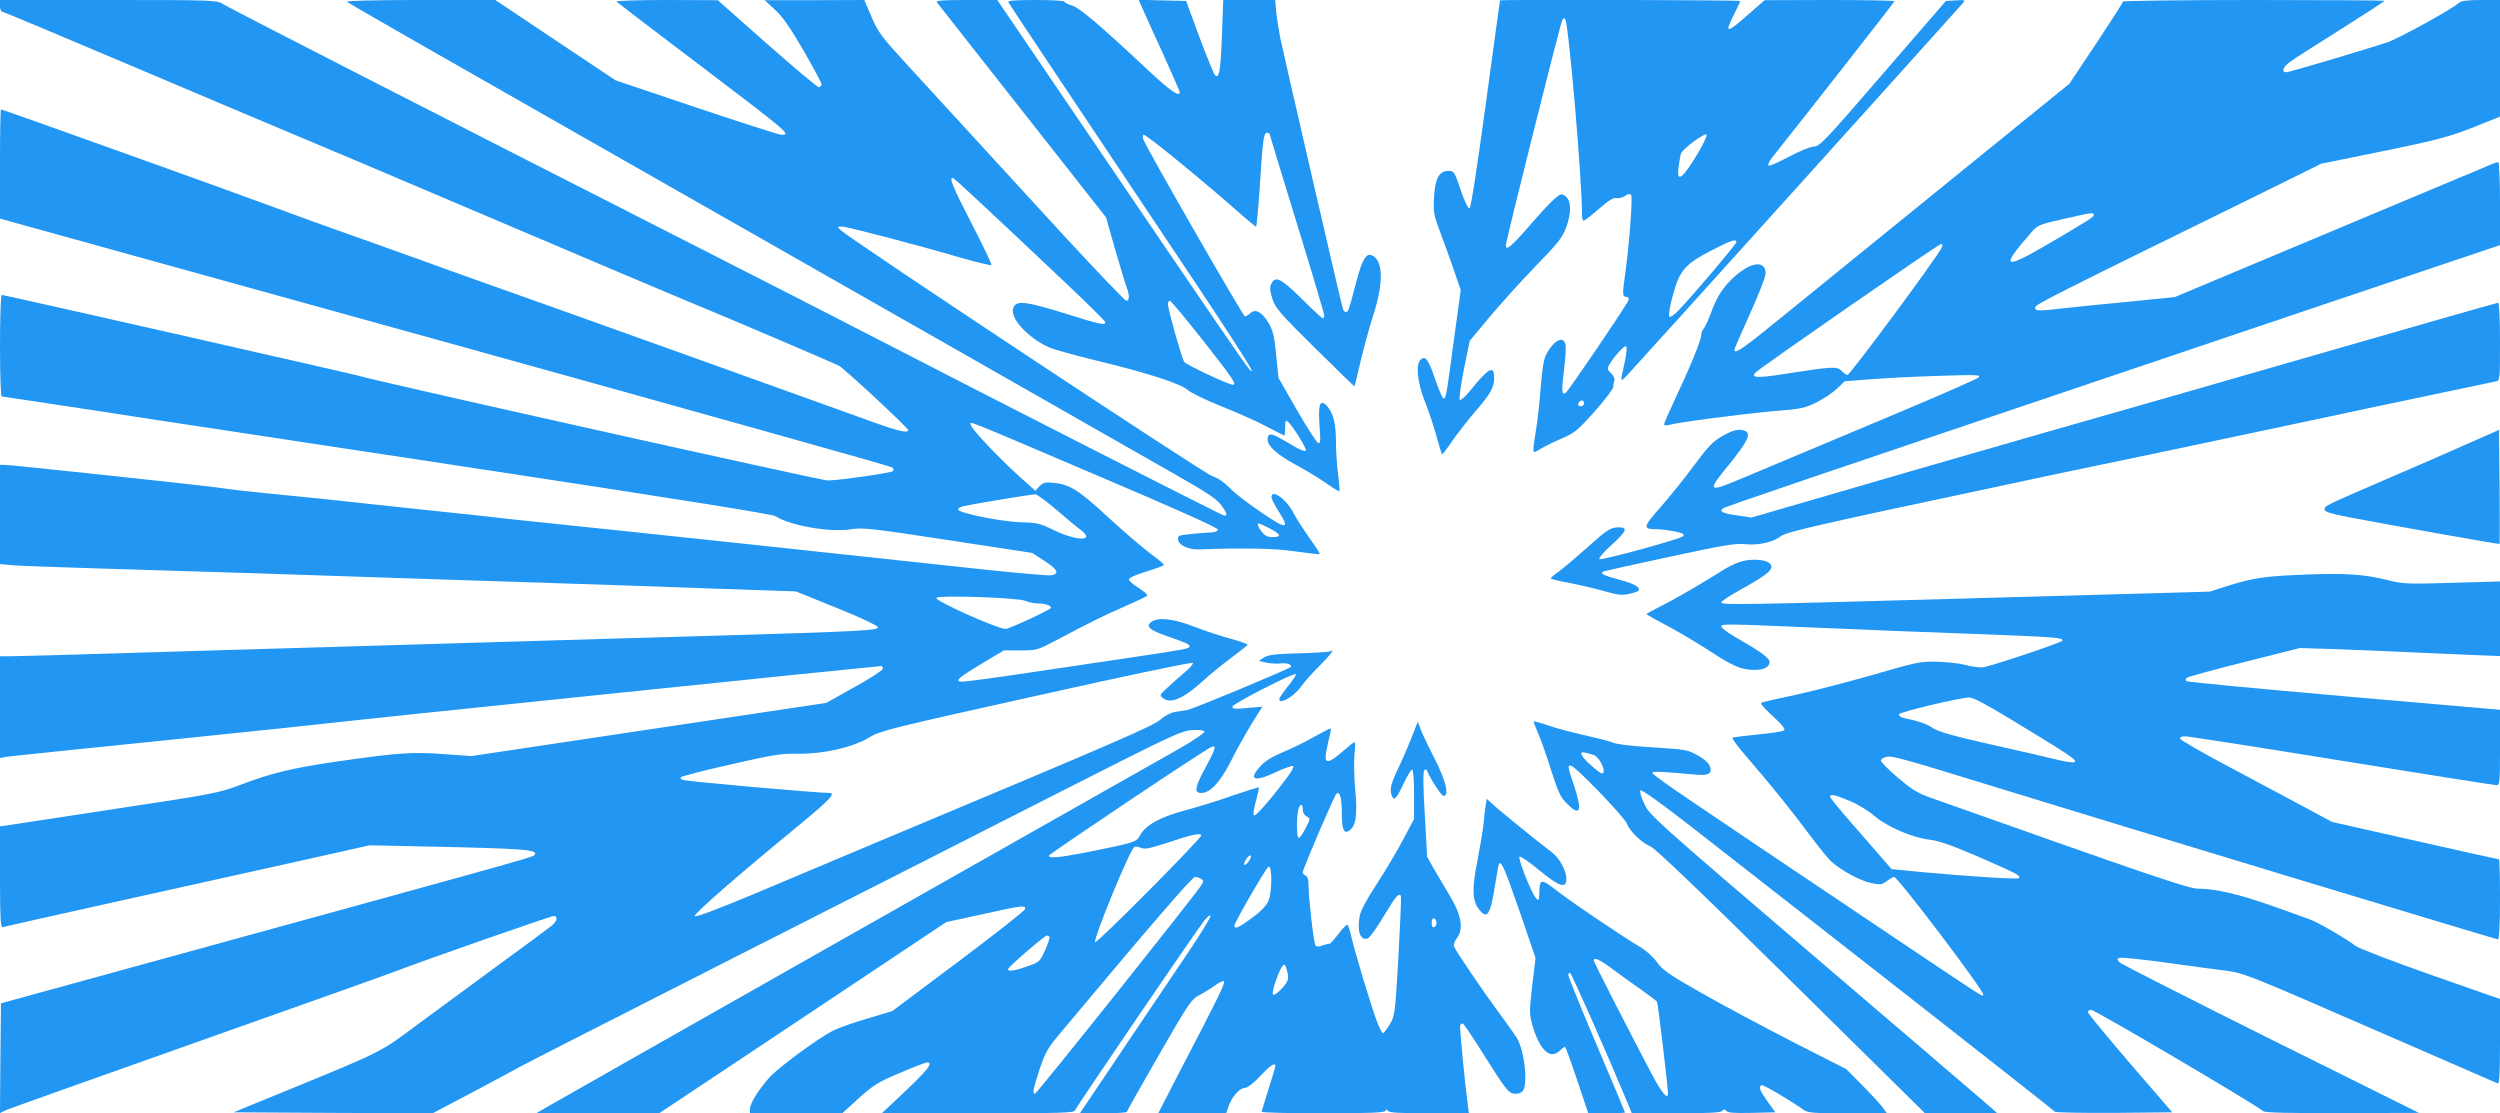 <?xml version="1.0" standalone="no"?>
<!DOCTYPE svg PUBLIC "-//W3C//DTD SVG 20010904//EN"
 "http://www.w3.org/TR/2001/REC-SVG-20010904/DTD/svg10.dtd">
<svg version="1.0" xmlns="http://www.w3.org/2000/svg"
 width="1280pt" height="570pt" viewBox="0 0 1280 570"
 preserveAspectRatio="xMidYMid meet">
<g transform="translate(0,570) scale(0.1,-0.1)"
fill="#2196f3" stroke="none">
<path d="M0 5670 c0 -16 5 -30 11 -30 6 0 306 -126 667 -279 361 -153 722
-306 802 -339 80 -33 539 -227 1020 -432 481 -205 938 -398 1015 -430 181 -74
751 -317 781 -333 28 -15 354 -318 354 -329 0 -17 -50 -6 -180 41 -212 77
-1740 625 -1985 711 -121 43 -265 94 -320 115 -55 20 -212 76 -350 125 -137
48 -324 116 -415 150 -179 67 -1387 500 -1395 500 -3 0 -5 -126 -5 -279 l0
-280 53 -15 c28 -8 1053 -292 2277 -631 1224 -340 2231 -622 2238 -628 7 -5 9
-14 4 -19 -9 -9 -277 -48 -335 -48 -34 0 -2377 523 -2396 535 -8 4 -1818 415
-1832 415 -5 0 -9 -112 -9 -260 0 -155 4 -260 9 -260 6 0 229 -34 498 -75 268
-41 520 -80 558 -85 39 -6 703 -107 1476 -224 961 -146 1414 -219 1430 -229
73 -48 279 -84 385 -67 59 10 103 5 497 -55 l432 -66 63 -41 c66 -43 77 -64
39 -73 -13 -4 -169 10 -348 29 -457 50 -2005 215 -2178 232 -79 8 -203 21
-275 29 -72 9 -178 20 -236 26 -58 6 -206 22 -330 35 -290 32 -456 49 -660 69
-91 9 -192 20 -225 26 -70 11 -1077 119 -1112 119 l-23 0 0 -254 0 -254 63 -6
c34 -3 226 -10 427 -16 201 -6 565 -17 810 -25 245 -8 652 -22 905 -30 896
-29 1114 -36 1490 -50 l380 -13 210 -85 c127 -51 210 -91 210 -99 0 -16 -95
-21 -840 -43 -297 -8 -760 -22 -1030 -30 -269 -8 -726 -21 -1015 -30 -289 -8
-743 -22 -1010 -30 -267 -8 -511 -15 -542 -15 l-58 0 0 -260 0 -261 32 6 c18
3 386 41 818 85 432 44 819 85 859 90 63 9 2786 290 2805 290 3 0 6 -6 6 -14
0 -7 -65 -50 -145 -94 l-145 -81 -167 -25 c-93 -14 -501 -75 -908 -136 l-740
-111 -145 10 c-164 12 -230 7 -545 -38 -233 -34 -340 -60 -501 -122 -104 -39
-135 -45 -624 -119 -283 -43 -534 -81 -557 -85 l-43 -6 0 -261 c0 -204 3 -259
13 -255 6 2 260 59 562 126 303 67 722 160 933 207 l384 86 286 -6 c521 -11
586 -16 556 -46 -10 -10 -184 -58 -1859 -518 l-870 -239 -3 -281 -2 -281 27
14 c16 7 451 162 968 345 517 183 978 347 1025 365 142 55 800 285 815 285 22
0 18 -24 -7 -47 -13 -11 -133 -100 -268 -198 -135 -99 -324 -238 -420 -309
-188 -141 -191 -142 -590 -306 -91 -37 -207 -85 -259 -106 l-94 -39 509 -3
509 -2 205 108 c113 60 221 118 240 129 19 11 494 253 1055 538 561 285 1315
667 1675 851 612 311 659 333 714 336 37 2 60 -1 63 -8 2 -6 -56 -45 -129 -87
-353 -199 -3143 -1780 -3213 -1821 l-80 -46 315 0 315 0 735 489 735 490 185
40 c207 46 223 48 218 26 -2 -8 -155 -129 -342 -269 l-338 -253 -127 -38 c-69
-20 -148 -48 -176 -62 -78 -40 -279 -188 -326 -240 -57 -65 -99 -132 -99 -160
l0 -23 236 0 236 0 84 76 c75 68 98 83 210 130 69 30 132 54 140 54 33 0 7
-35 -108 -144 l-123 -116 491 0 c433 0 493 2 498 15 7 19 616 913 660 969 16
21 32 34 34 27 2 -6 -47 -87 -109 -179 -62 -92 -213 -317 -336 -499 l-224
-333 120 0 c67 0 121 3 121 8 0 4 74 135 164 291 151 263 166 285 205 305 23
12 59 34 81 50 22 16 43 26 47 22 8 -7 -34 -93 -222 -453 l-115 -223 174 0
174 0 12 35 c16 48 57 95 83 95 13 0 44 23 79 60 52 56 78 72 78 52 0 -5 -16
-58 -35 -118 -19 -60 -35 -112 -35 -116 0 -5 141 -8 314 -8 242 0 316 3 320
13 5 9 7 9 12 0 4 -10 56 -13 210 -13 l205 0 -6 43 c-16 123 -43 402 -39 409
3 4 9 8 13 8 4 0 47 -63 95 -140 129 -205 141 -220 176 -220 19 0 33 7 40 19
22 43 5 195 -30 260 -7 13 -49 74 -95 135 -86 117 -222 317 -231 341 -3 7 4
27 16 43 35 47 22 119 -39 219 -26 43 -62 105 -81 137 l-33 59 -12 216 c-9
144 -9 219 -3 226 7 7 12 7 14 0 17 -43 74 -130 85 -130 30 0 12 77 -43 185
-30 58 -62 125 -72 150 l-17 45 -33 -85 c-19 -47 -50 -119 -70 -160 -35 -73
-42 -103 -30 -134 11 -29 23 -17 59 59 19 41 40 75 45 75 6 0 10 -50 10 -127
l0 -126 -56 -106 c-31 -58 -91 -160 -135 -227 -54 -83 -82 -135 -88 -167 -14
-76 5 -126 43 -111 9 3 46 55 82 115 61 102 77 120 87 101 2 -4 -4 -143 -13
-309 -17 -294 -18 -303 -44 -347 -15 -25 -31 -46 -35 -46 -5 0 -18 26 -30 57
-29 75 -115 362 -132 436 -7 32 -16 60 -20 62 -4 3 -24 -18 -45 -45 -21 -28
-41 -50 -44 -51 -15 -2 -37 -8 -51 -14 -10 -3 -20 -1 -24 5 -9 14 -34 232 -35
298 0 37 -4 54 -15 58 -8 4 -15 12 -15 18 0 16 159 387 172 401 17 18 28 -19
28 -95 0 -85 10 -111 36 -94 36 22 45 78 33 208 -6 66 -8 149 -4 184 4 34 4
62 0 62 -4 0 -33 -23 -65 -51 -73 -63 -92 -61 -79 7 5 26 13 63 18 81 5 18 6
33 2 33 -4 0 -42 -20 -85 -44 -42 -24 -113 -59 -157 -77 -55 -23 -91 -45 -115
-71 -64 -71 -34 -84 75 -33 44 21 85 35 91 33 8 -2 -8 -31 -41 -73 -82 -109
-150 -185 -159 -180 -5 3 0 36 10 73 10 36 17 68 15 70 -2 2 -63 -17 -136 -42
-73 -26 -184 -60 -248 -77 -125 -34 -198 -75 -226 -129 -16 -31 -28 -35 -278
-85 -134 -26 -187 -31 -187 -16 0 8 802 545 833 557 27 10 21 -10 -34 -112
-53 -98 -56 -124 -17 -124 43 0 96 57 145 153 39 79 101 188 152 266 l15 23
-77 -7 c-63 -6 -77 -5 -77 7 0 14 315 176 325 166 3 -3 -15 -30 -40 -61 -25
-31 -45 -60 -45 -66 0 -32 77 14 113 66 15 21 56 67 92 103 57 57 84 93 55 75
-6 -3 -78 -8 -161 -10 -122 -3 -156 -8 -178 -22 l-26 -17 40 -9 c22 -4 54 -6
71 -4 31 5 64 -7 52 -18 -11 -12 -502 -216 -528 -220 -14 -2 -42 -7 -63 -10
-23 -4 -53 -19 -75 -39 -37 -33 -234 -118 -1387 -601 -220 -92 -532 -224 -694
-292 -177 -74 -298 -120 -304 -114 -9 9 211 201 546 476 146 121 178 155 143
155 -59 0 -707 57 -745 66 -15 3 -20 9 -14 15 5 5 119 35 254 65 218 50 255
56 345 55 131 -2 282 33 366 84 53 33 109 47 852 212 437 98 799 174 803 169
4 -4 -14 -27 -42 -49 -27 -23 -68 -59 -90 -80 -39 -36 -39 -38 -20 -52 39 -30
102 -3 200 85 37 34 104 89 149 122 44 33 82 63 84 67 1 3 -37 17 -85 30 -49
13 -133 41 -188 62 -107 42 -185 50 -220 25 -30 -22 -11 -41 72 -70 111 -39
123 -44 123 -55 0 -12 -14 -15 -290 -56 -129 -19 -371 -55 -537 -80 -167 -25
-317 -45 -334 -45 -46 0 -27 17 102 95 l109 65 85 0 c81 0 88 2 172 46 185 98
253 132 359 178 60 26 113 51 117 56 5 4 -14 21 -42 39 -28 17 -51 37 -51 44
0 9 34 24 90 41 49 15 90 30 90 34 -1 4 -36 33 -79 65 -43 32 -138 115 -212
183 -143 133 -194 165 -275 172 -43 4 -54 1 -72 -18 l-21 -23 -80 72 c-109 98
-251 249 -251 266 0 18 -66 45 670 -269 379 -161 595 -258 595 -267 0 -10 -15
-15 -50 -16 -27 -2 -74 -5 -103 -9 -47 -5 -53 -8 -50 -27 4 -29 53 -52 108
-50 234 9 395 5 499 -11 62 -9 115 -15 118 -13 2 3 -22 40 -53 83 -31 44 -67
100 -80 125 -35 71 -114 128 -114 84 0 -9 16 -41 36 -72 60 -94 43 -96 -86 -8
-63 42 -137 99 -163 126 -31 31 -63 53 -90 61 -39 11 -1854 1213 -1902 1259
-19 19 -19 19 6 19 26 0 377 -92 617 -162 78 -22 145 -38 148 -35 3 3 -42 98
-100 210 -99 191 -120 244 -96 235 9 -3 166 -149 583 -543 105 -99 192 -186
195 -192 6 -21 -21 -16 -205 42 -200 62 -248 68 -264 31 -23 -50 70 -154 183
-205 24 -10 130 -40 237 -66 259 -62 439 -120 472 -152 15 -13 92 -51 172 -83
80 -32 185 -78 232 -104 48 -25 89 -46 91 -46 2 0 4 19 4 41 0 35 2 40 14 30
25 -21 99 -141 92 -149 -4 -4 -24 3 -44 14 -20 12 -58 33 -84 48 -50 29 -68
28 -68 -4 0 -34 49 -78 143 -129 51 -27 121 -70 157 -95 35 -25 66 -43 68 -41
2 2 -1 41 -7 86 -6 45 -11 123 -11 173 0 95 -18 155 -54 185 -29 24 -37 -4
-30 -108 6 -78 5 -93 -7 -89 -8 3 -57 79 -109 169 l-94 164 -12 117 c-9 96
-16 124 -38 163 -34 57 -68 76 -94 52 -10 -10 -23 -17 -28 -17 -10 1 -512 875
-521 908 -3 12 -2 22 3 22 15 0 298 -231 494 -404 41 -36 77 -66 81 -66 3 0
11 84 18 188 16 256 21 292 37 292 8 0 14 -2 14 -5 0 -2 63 -209 140 -459 77
-250 140 -462 140 -470 0 -9 -3 -16 -7 -16 -4 0 -53 45 -108 100 -108 106
-136 120 -156 76 -9 -19 -7 -36 6 -77 16 -48 39 -74 218 -251 110 -109 201
-197 202 -196 1 2 15 57 30 123 15 66 45 175 66 241 53 164 51 276 -3 305 -32
17 -52 -14 -83 -131 -40 -152 -40 -153 -52 -157 -6 -2 -14 4 -17 14 -11 35
-307 1319 -322 1393 -8 41 -17 101 -20 133 l-5 57 -133 0 -133 0 -7 -187 c-7
-181 -14 -219 -36 -197 -5 5 -41 93 -79 194 l-68 185 -121 3 -122 3 19 -43
c10 -24 57 -128 105 -232 47 -104 86 -193 86 -197 0 -28 -46 4 -159 109 -251
235 -353 322 -393 334 -21 6 -38 15 -38 20 0 4 -66 8 -146 8 -113 0 -145 -3
-141 -12 3 -7 285 -430 626 -940 544 -812 665 -999 607 -938 -19 20 -213 304
-796 1163 l-494 727 -159 0 c-126 0 -157 -3 -150 -12 6 -7 202 -258 438 -557
l428 -544 47 -166 c27 -91 53 -179 59 -194 15 -38 14 -67 -2 -67 -7 0 -152
152 -323 337 -531 579 -626 683 -787 858 -143 156 -160 177 -194 257 l-38 88
-255 -1 -255 0 52 -48 c39 -35 77 -90 148 -211 52 -91 94 -169 92 -174 -2 -5
-8 -11 -14 -13 -5 -2 -124 98 -264 221 l-254 225 -264 1 c-146 0 -261 -4 -255
-8 5 -5 180 -139 389 -297 501 -380 507 -385 455 -385 -11 0 -207 63 -434 139
l-415 140 -307 205 -308 206 -385 0 c-240 0 -381 -4 -375 -9 5 -6 587 -339
1294 -741 707 -403 1609 -916 2005 -1142 396 -226 816 -465 933 -532 168 -95
220 -130 243 -160 32 -44 35 -56 17 -56 -10 0 -1129 570 -1908 972 -69 36
-384 197 -700 358 -1509 768 -2497 1274 -2522 1291 -26 18 -55 19 -583 19
l-555 0 0 -30z m6157 -1710 c149 -189 177 -230 156 -230 -23 0 -239 102 -250
117 -13 21 -83 268 -83 295 0 10 4 18 10 18 5 0 80 -90 167 -200z m-747 -871
c52 -45 107 -91 123 -102 79 -60 -20 -59 -142 1 -66 32 -83 36 -165 38 -93 3
-299 43 -318 62 -7 7 1 14 28 21 37 9 331 58 364 60 9 1 58 -36 110 -80z
m1090 -94 c58 -30 64 -45 16 -45 -25 0 -40 7 -55 26 -20 26 -27 44 -16 44 3 0
28 -11 55 -25z m-1251 -371 c18 -8 50 -14 70 -14 36 0 70 -14 60 -24 -15 -15
-213 -106 -230 -106 -42 0 -364 144 -355 159 10 15 414 1 455 -15z m1421
-1069 c0 -14 8 -29 20 -35 20 -11 20 -11 -5 -60 -14 -28 -30 -50 -35 -50 -11
0 -13 90 -4 139 8 37 24 41 24 6z m-520 -133 c0 -16 -536 -556 -543 -546 -10
17 178 474 201 488 6 3 21 1 34 -5 20 -9 45 -3 144 29 118 40 164 49 164 34z
m250 -121 c-10 -21 -30 -37 -30 -26 0 14 21 45 31 45 6 0 6 -7 -1 -19z m94
-214 c-11 -25 -40 -55 -84 -87 -68 -50 -90 -60 -90 -39 0 15 160 292 174 301
20 13 20 -131 0 -175z m-344 113 c13 -8 13 -12 1 -32 -31 -50 -843 -1068 -852
-1068 -14 0 -11 17 23 123 28 84 42 110 93 171 456 546 689 816 703 816 9 0
24 -5 32 -10z m1205 -225 c0 -10 -6 -20 -12 -22 -8 -3 -13 5 -13 22 0 17 5 25
13 23 6 -3 12 -13 12 -23z m-1982 -72 c3 -5 -7 -35 -22 -68 -27 -59 -29 -61
-92 -83 -68 -24 -103 -28 -97 -13 4 14 187 171 198 171 5 0 11 -3 13 -7z
m1211 -155 c18 -58 16 -68 -20 -108 -22 -24 -41 -37 -46 -32 -5 5 2 39 18 80
25 69 40 87 48 60z"/>
<path d="M7680 5698 c-1 -2 -33 -241 -73 -532 -44 -324 -76 -531 -83 -533 -7
-2 -26 37 -45 94 -32 94 -35 98 -63 98 -48 0 -69 -39 -74 -137 -4 -78 -1 -90
36 -188 22 -58 53 -145 70 -195 l31 -90 -35 -255 c-38 -286 -41 -300 -53 -300
-5 0 -24 43 -42 95 -35 104 -50 125 -74 105 -28 -23 -19 -115 20 -215 20 -50
47 -130 60 -179 13 -49 26 -90 28 -92 2 -2 25 28 51 66 27 39 79 106 116 149
80 92 100 127 100 175 0 70 -27 55 -131 -74 -21 -25 -41 -41 -45 -37 -5 4 5
74 21 155 l30 147 100 120 c55 66 161 183 235 260 118 121 139 148 159 201 28
76 26 140 -6 161 -19 13 -24 11 -57 -18 -20 -17 -78 -80 -128 -138 -91 -105
-118 -127 -118 -97 0 23 279 1136 289 1154 5 9 11 11 15 4 18 -30 86 -818 86
-1003 0 -16 4 -29 8 -29 5 0 40 27 78 60 50 44 75 59 90 56 11 -3 31 2 43 10
14 11 26 13 32 7 10 -10 -10 -263 -31 -413 -14 -93 -13 -110 6 -110 11 0 15
-6 12 -17 -6 -21 -307 -464 -322 -475 -20 -13 -22 12 -8 119 7 59 11 117 7
130 -11 47 -62 19 -100 -55 -11 -22 -20 -78 -26 -160 -5 -70 -16 -169 -24
-219 -21 -132 -22 -129 21 -102 20 12 70 37 110 54 67 29 83 42 169 139 52 58
95 115 95 125 0 11 3 26 6 34 3 8 -5 24 -17 36 -20 18 -21 24 -10 43 22 40 80
103 87 95 4 -4 2 -36 -5 -70 -27 -123 -28 -117 11 -77 29 29 1664 1842 1717
1903 14 17 13 18 -35 15 l-51 -3 -322 -372 c-292 -339 -325 -373 -352 -373
-18 0 -72 -22 -129 -52 -54 -29 -102 -50 -106 -45 -4 4 6 24 23 45 202 254
623 792 623 796 0 3 -150 6 -332 6 l-333 -1 -85 -74 c-113 -99 -122 -99 -70 5
17 33 30 62 30 65 0 5 -1230 8 -1230 3z m1020 -771 c-86 -145 -118 -170 -105
-78 3 25 9 54 11 64 7 24 127 112 132 97 2 -6 -15 -43 -38 -83z m190 -467 c0
-10 -219 -269 -294 -347 -23 -25 -44 -39 -49 -34 -5 5 2 50 17 106 35 130 62
162 197 232 103 53 129 62 129 43z m-780 -825 c0 -8 -7 -15 -15 -15 -16 0 -20
12 -8 23 11 12 23 8 23 -8z"/>
<path d="M10870 5692 c0 -4 -62 -101 -137 -214 l-138 -207 -625 -507 c-344
-279 -724 -587 -844 -685 -202 -165 -246 -195 -246 -170 0 5 36 88 80 185 44
97 80 189 80 205 0 69 -73 62 -159 -15 -58 -52 -90 -101 -122 -189 -12 -33
-28 -67 -35 -76 -8 -8 -14 -25 -14 -36 0 -25 -58 -166 -135 -329 -30 -64 -55
-121 -55 -127 0 -5 10 -7 23 -3 50 14 373 56 528 70 151 12 170 16 230 46 35
18 82 49 104 70 l40 38 145 11 c80 6 237 14 350 17 184 6 203 5 190 -9 -8 -8
-262 -119 -565 -245 -302 -127 -599 -251 -660 -277 -162 -68 -166 -62 -51 78
95 118 114 158 80 171 -31 12 -60 5 -116 -27 -48 -27 -72 -52 -146 -152 -49
-66 -126 -162 -172 -214 -89 -101 -91 -110 -15 -111 46 -1 123 -15 132 -24 4
-3 4 -9 0 -12 -14 -14 -420 -125 -428 -117 -5 5 20 35 61 72 77 69 87 91 39
91 -43 0 -60 -11 -171 -111 -54 -48 -116 -100 -138 -116 -22 -15 -40 -31 -40
-34 0 -4 42 -14 93 -23 50 -10 131 -28 178 -42 71 -20 94 -23 128 -15 24 5 45
12 48 15 17 16 -15 36 -89 56 -84 22 -107 33 -91 43 5 3 158 37 340 76 277 60
340 70 386 65 67 -8 148 10 185 41 26 21 214 64 1092 250 41 9 138 29 215 46
77 17 214 45 305 64 91 18 482 101 870 183 388 83 806 171 930 197 124 26 235
49 248 52 22 5 22 6 22 204 0 113 -4 199 -9 199 -5 0 -366 -103 -803 -229
-436 -126 -921 -265 -1078 -310 -157 -44 -658 -188 -1114 -320 l-829 -241 -71
11 c-75 10 -95 20 -74 36 12 10 344 122 2900 985 l1078 363 0 213 c0 122 -4
212 -9 212 -5 0 -31 -9 -58 -21 -26 -12 -95 -40 -153 -64 -58 -24 -406 -170
-775 -325 l-670 -281 -249 -25 c-136 -13 -287 -28 -335 -34 -117 -13 -131 -13
-131 6 0 15 86 58 1135 573 l330 163 290 59 c314 64 367 78 523 141 l102 41 0
299 0 298 -97 0 c-68 0 -101 -4 -112 -14 -40 -35 -313 -185 -371 -204 -153
-49 -500 -152 -514 -152 -26 0 -18 26 17 52 17 13 134 88 260 167 125 79 227
145 227 147 0 2 -301 4 -670 4 -368 0 -670 -4 -670 -8z m-150 -1092 c0 -12
-23 -26 -243 -155 -222 -129 -236 -117 -75 67 31 36 41 39 163 67 150 34 155
34 155 21z m-781 -172 c-35 -65 -467 -648 -480 -648 -5 0 -18 9 -30 21 -24 24
-44 23 -289 -15 -143 -23 -180 -21 -150 8 33 31 935 656 947 656 11 0 11 -4 2
-22z"/>
<path d="M12625 3424 c-93 -42 -278 -122 -411 -179 -312 -135 -315 -136 -312
-155 2 -11 35 -21 123 -38 232 -44 770 -140 773 -137 1 1 1 133 0 293 l-3 291
-170 -75z"/>
<path d="M8930 2829 c-24 -5 -67 -23 -95 -40 -114 -72 -249 -151 -325 -189
-44 -22 -80 -42 -80 -44 0 -2 48 -30 108 -61 59 -31 157 -90 219 -130 115 -76
160 -95 226 -95 48 0 77 15 77 40 0 21 -44 53 -178 130 -40 23 -71 47 -69 53
4 14 18 13 517 -8 184 -8 526 -22 760 -30 442 -17 470 -19 470 -35 0 -8 -322
-117 -402 -136 -15 -3 -57 1 -93 11 -36 9 -105 17 -153 17 -80 2 -105 -4 -312
-64 -124 -36 -301 -82 -395 -103 -93 -20 -177 -39 -185 -42 -10 -3 6 -24 55
-68 47 -43 67 -67 60 -74 -6 -6 -64 -15 -130 -21 -66 -7 -126 -14 -133 -16 -8
-2 23 -45 81 -111 112 -129 228 -274 324 -403 39 -52 84 -107 99 -121 50 -45
147 -98 203 -110 48 -10 56 -9 82 10 15 12 32 21 37 21 19 0 464 -588 456
-602 -7 -11 58 -53 -684 445 -344 231 -712 478 -817 550 -106 71 -193 134
-193 139 0 10 38 9 220 -8 69 -6 88 5 75 42 -6 17 -29 38 -62 56 -49 28 -65
31 -195 39 -159 10 -225 18 -248 30 -9 4 -69 19 -134 34 -66 15 -151 37 -190
51 -38 13 -71 22 -73 20 -2 -2 8 -28 21 -58 14 -30 44 -115 67 -189 36 -112
48 -140 79 -171 70 -71 83 -44 41 84 -35 106 -36 108 -18 108 20 0 273 -262
286 -296 16 -41 76 -99 122 -118 24 -10 264 -239 720 -690 l684 -675 185 0
185 0 -30 27 c-17 15 -416 357 -889 761 -835 714 -859 735 -887 795 -17 36
-25 64 -20 69 6 6 109 -68 258 -184 827 -645 1859 -1453 1864 -1461 3 -4 139
-7 303 -6 l298 3 -216 250 c-118 138 -216 256 -216 263 0 6 7 12 16 12 19 0
849 -489 881 -519 9 -8 128 -11 405 -10 l393 1 -757 376 c-417 208 -765 385
-775 394 -15 16 -15 18 0 24 9 3 117 -8 239 -25 123 -17 264 -36 313 -42 85
-12 125 -28 730 -292 352 -153 646 -281 653 -284 9 -4 12 43 12 213 l0 219
-357 125 c-196 69 -368 135 -383 147 -34 28 -169 108 -218 129 -20 9 -112 42
-204 74 -174 62 -295 90 -383 90 -50 0 -240 65 -1377 468 -63 23 -93 42 -163
102 -47 40 -85 79 -85 86 0 7 13 15 29 19 30 6 72 -5 591 -165 530 -164 2531
-770 2540 -770 6 0 10 78 10 205 0 113 -2 205 -5 205 -3 0 -197 43 -431 96
l-425 96 -137 74 c-75 40 -249 133 -386 206 -138 73 -252 139 -254 146 -2 8 7
12 26 12 16 0 377 -56 802 -125 425 -69 781 -125 792 -125 17 0 18 12 18 193
l0 193 -796 69 c-437 38 -800 73 -807 77 -8 5 -8 10 -2 17 6 5 138 42 295 81
l285 72 195 -6 c107 -4 278 -11 380 -16 102 -5 245 -11 318 -14 l132 -5 0 191
0 191 -244 -7 c-228 -7 -250 -6 -328 13 -121 31 -220 37 -428 29 -206 -8 -264
-17 -395 -58 l-90 -29 -1100 -31 c-1305 -37 -1397 -38 -1402 -25 -1 6 41 34
95 64 154 85 182 112 150 139 -20 16 -79 21 -128 11z m1372 -816 c288 -175
332 -203 321 -214 -5 -5 -40 -1 -89 11 -43 11 -196 46 -339 78 -196 44 -271
66 -300 85 -36 23 -61 32 -148 51 -16 4 -27 12 -24 19 4 12 303 83 359 86 19
1 89 -36 220 -116z m-2144 -178 c33 -9 72 -95 43 -95 -5 0 -32 21 -60 46 -49
44 -59 70 -23 60 10 -2 27 -7 40 -11z m1313 -236 c41 -17 97 -51 125 -76 66
-56 195 -112 282 -122 51 -6 113 -28 257 -90 192 -84 214 -95 202 -107 -7 -7
-237 7 -497 31 l-155 15 -45 52 c-25 28 -96 110 -157 180 -62 71 -113 133
-113 138 0 17 25 11 101 -21z"/>
<path d="M7606 1573 c-3 -21 -8 -65 -11 -98 -4 -33 -18 -116 -31 -185 -28
-139 -26 -202 8 -245 43 -55 58 -32 83 125 9 58 18 107 21 109 12 12 31 -34
106 -250 l80 -234 -17 -141 c-15 -132 -15 -145 0 -200 37 -128 90 -181 139
-135 12 11 25 21 28 21 4 0 32 -76 63 -170 l57 -170 94 0 c52 0 94 2 94 4 0 2
-65 158 -145 346 -80 188 -145 349 -145 356 0 8 4 14 8 14 7 0 194 -423 291
-657 l26 -63 226 0 c166 0 228 3 237 12 10 10 14 10 21 0 6 -9 39 -12 129 -10
l122 3 -40 55 c-40 56 -47 75 -31 84 7 5 143 -75 213 -125 25 -17 45 -19 228
-19 l201 0 -20 28 c-11 15 -57 66 -104 113 l-84 85 -273 139 c-150 77 -360
189 -467 250 -167 95 -200 118 -229 158 -19 27 -56 60 -81 75 -97 57 -342 223
-423 285 -94 72 -97 72 -99 -13 -1 -30 -3 -32 -16 -20 -22 23 -95 204 -85 214
4 4 49 -26 99 -68 104 -86 141 -98 141 -46 0 42 -34 104 -72 134 -80 61 -237
189 -285 230 l-51 46 -6 -37z m645 -831 c35 -26 101 -74 146 -105 45 -32 85
-62 87 -66 5 -7 56 -438 56 -468 0 -38 -32 1 -87 105 -147 281 -293 566 -293
574 0 19 31 5 91 -40z"/>
</g>
</svg>
